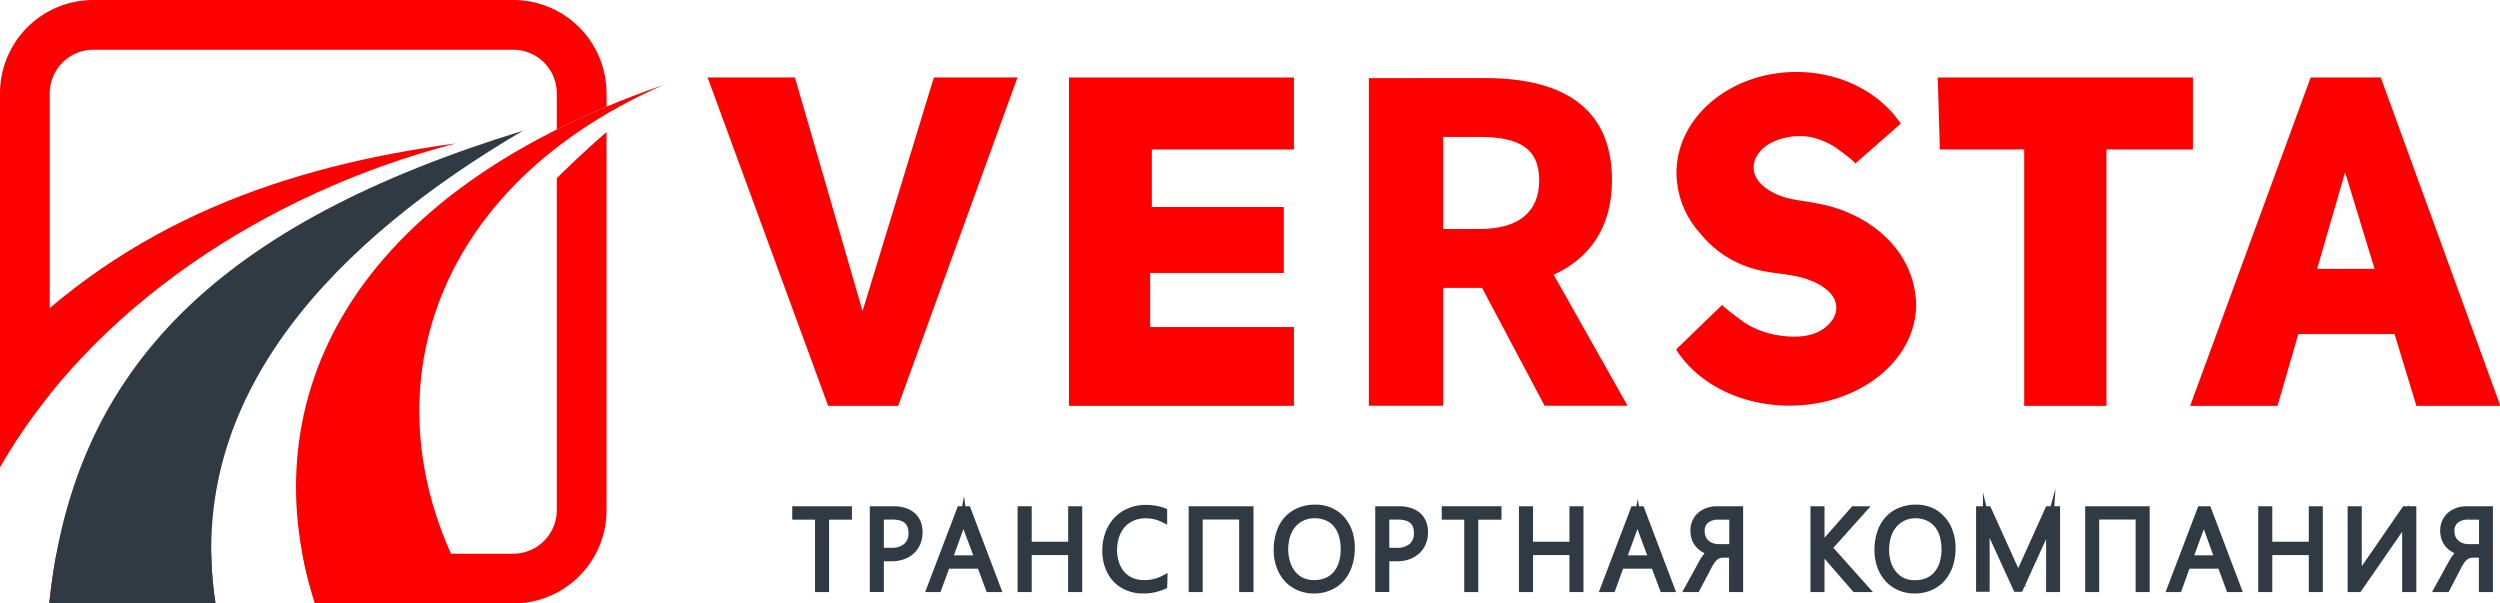 <svg xmlns="http://www.w3.org/2000/svg" viewBox="0 0 371.95 89.78"><defs><style>.cls-1{fill:red;}.cls-2,.cls-3{fill:#303a43;}.cls-3{stroke:#303a43;stroke-miterlimit:10;}</style></defs><title>Ресурс 1</title><g id="Слой_2" data-name="Слой 2"><g id="Слой_1-2" data-name="Слой 1"><path class="cls-1" d="M8.39,82.38Q7.72,86,7.33,89.78H32.07a52.68,52.68,0,0,1-.63-7.4Z"/><path class="cls-1" d="M82.84,26.51V75.9a6.49,6.49,0,0,1-6.48,6.48H45a60.37,60.37,0,0,0,1.89,7.4H76.36A13.87,13.87,0,0,0,90.24,75.9V19.64Q86.39,23,82.84,26.51Z"/><path class="cls-1" d="M82.84,13.88v5.39c2.35-1.18,4.81-2.31,7.4-3.4v-2A13.88,13.88,0,0,0,76.36,0H13.88A13.89,13.89,0,0,0,0,13.88V69.47a86,86,0,0,1,7.4-10.8V13.88A6.49,6.49,0,0,1,13.88,7.4H76.36A6.49,6.49,0,0,1,82.84,13.88Z"/><path class="cls-1" d="M71.05,89.78c-17.3-27.72-9-61,27.64-77.14C49.32,29.78,37.81,61.88,46.87,89.78Z"/><path class="cls-2" d="M7.33,89.78H32.07C27.21,58.47,50.72,35.34,77.8,19.45,32.89,33.26,10.92,54.44,7.33,89.78Z"/><path class="cls-1" d="M0,52.82V69.47C13.54,45.92,39.44,28.7,67.8,21.34,42.57,24.72,19,32.92,0,52.82Z"/><g id="Текст"><g id="Название"><polygon class="cls-1" points="105.28 11.53 123.21 60.38 133.63 60.38 151.38 11.53 138.94 11.53 128.33 46.29 118.27 11.53 105.28 11.53"/><polygon class="cls-1" points="159.04 11.53 159.04 60.38 192.51 60.38 192.51 48.66 171.12 48.66 171.12 40.61 191 40.61 191 30.8 171.37 30.8 171.37 22.24 192.51 22.24 192.51 11.53 159.04 11.53"/><path class="cls-1" d="M285.08,45.41s0,0,0-.07a11.63,11.63,0,0,0-.17-1.88c-.94-6.38-6.36-11.32-13.56-13-.15,0-2-.41-2.81-.51h0c-.86-.13-1.72-.26-2.57-.47-1.62-.4-4-1.51-4.8-3.29-.93-2.19.71-4.17,2.45-5a9.44,9.44,0,0,1,6-.75,11.44,11.44,0,0,1,3.4,1.45c.32.21,3.13,2.27,3,2.45l6.77-5.94c-3.05-4.59-8.87-7.69-15.54-7.69-9.84,0-17.82,6.74-17.82,15a13.5,13.5,0,0,0,3.52,9,15.6,15.6,0,0,0,8,5.28c2.18.65,4.49.69,6.71,1.2,1.77.41,4.43,1.53,5.26,3.32,1,2.2-.79,4.19-2.71,5s-4.47.66-6.56.2a13.31,13.31,0,0,1-3.73-1.47c-.36-.21-3.85-2.74-3.67-2.91L249.37,52c3.09,4.95,9.48,8.35,16.88,8.35,10.35,0,18.75-6.67,18.83-14.93h0S285.08,45.42,285.08,45.41Z"/><polygon class="cls-1" points="313.4 22.24 326.26 22.24 326.26 11.53 288.3 11.53 288.61 22.24 301.16 22.24 301.16 60.38 313.4 60.38 313.4 26.43 313.4 24.84 313.4 22.24"/><path class="cls-1" d="M359.51,60.38H372L354.21,11.53H343.78L325.85,60.38h13l3.09-10.68h14.32ZM344.74,40l4.16-14.37L353.29,40Z"/><path class="cls-1" d="M242.15,60.37l-11-19.5c5.21-2.35,8.68-6.9,8.68-14.07,0-11.59-8.49-15.18-18.82-15.18H203.66V60.37h11.05V42.83h5.79l9.31,17.54Zm-27.44-40h5.38c5.8,0,8.91,1.62,8.91,6.43s-3.11,7.27-8.91,7.27h-5.38Z"/></g><path class="cls-3" d="M122.85,76.82V87.59h-1.09V76.82h-3.39v-1h7.88v1Z"/><path class="cls-3" d="M131,83v4.58h-1.09V75.82h3a5.16,5.16,0,0,1,1.64.23,3.28,3.28,0,0,1,1.21.66,2.81,2.81,0,0,1,.75,1.07,4,4,0,0,1,.25,1.45,3.94,3.94,0,0,1-.29,1.51,3.42,3.42,0,0,1-.82,1.2,3.82,3.82,0,0,1-1.31.79,5.06,5.06,0,0,1-1.75.28Zm0-6.19V82h1.56a3.36,3.36,0,0,0,2.31-.71,2.51,2.51,0,0,0,.79-2q0-2.49-2.91-2.49Z"/><path class="cls-3" d="M147.15,87.59l-1.3-3.48h-5l-1.27,3.48h-1.21l4.48-11.77h1.1l4.46,11.77Zm-3.59-9.71q-.06-.16-.12-.36a3,3,0,0,1-.1-.47h0a4.68,4.68,0,0,1-.11.47q-.06.2-.12.36l-1.9,5.24h4.31Z"/><path class="cls-3" d="M159.41,87.59V82.08H153v5.51H151.9V75.82H153V81.1h6.42V75.82h1.09V87.59Z"/><path class="cls-3" d="M173.16,87.16a7.37,7.37,0,0,1-3.12.64,5.69,5.69,0,0,1-2.26-.44A5,5,0,0,1,166,86.14a5.42,5.42,0,0,1-1.11-1.86,6.8,6.8,0,0,1-.39-2.34,7.25,7.25,0,0,1,.42-2.5,5.89,5.89,0,0,1,1.18-2A5.45,5.45,0,0,1,168,76.11a5.91,5.91,0,0,1,2.46-.49,7.33,7.33,0,0,1,2.69.46v1.17a5.9,5.9,0,0,0-2.7-.64,5,5,0,0,0-2,.4,4.33,4.33,0,0,0-1.5,1.09,5.17,5.17,0,0,0-.93,1.66,6.68,6.68,0,0,0-.32,2.09,6.33,6.33,0,0,0,.29,1.92,4.67,4.67,0,0,0,.85,1.57,4,4,0,0,0,1.4,1.07,4.59,4.59,0,0,0,1.95.39,6,6,0,0,0,3-.71Z"/><path class="cls-3" d="M184.86,87.59V76.8h-6.42V87.59h-1.09V75.82H186V87.59Z"/><path class="cls-3" d="M195.49,87.8a5.45,5.45,0,0,1-2.29-.47,5,5,0,0,1-1.73-1.26,5.66,5.66,0,0,1-1.09-1.9,6.82,6.82,0,0,1-.38-2.33,7.85,7.85,0,0,1,.38-2.53,5.39,5.39,0,0,1,1.11-2,4.91,4.91,0,0,1,1.79-1.27,6,6,0,0,1,2.41-.46,5.41,5.41,0,0,1,2.25.45,5,5,0,0,1,1.69,1.24,5.64,5.64,0,0,1,1.07,1.87,7.21,7.21,0,0,1,.37,2.36,8.33,8.33,0,0,1-.36,2.49,5.92,5.92,0,0,1-1.08,2,5,5,0,0,1-1.75,1.31A5.63,5.63,0,0,1,195.49,87.8Zm.09-11.19a4.14,4.14,0,0,0-3.29,1.51,4.86,4.86,0,0,0-.85,1.63,6.94,6.94,0,0,0,0,3.9,4.59,4.59,0,0,0,.8,1.61,3.94,3.94,0,0,0,1.36,1.13,4.18,4.18,0,0,0,1.92.41,4.49,4.49,0,0,0,1.93-.38,3.77,3.77,0,0,0,1.4-1.06,4.66,4.66,0,0,0,.84-1.61,7,7,0,0,0,.28-2,7.44,7.44,0,0,0-.25-2,4.69,4.69,0,0,0-.78-1.62,3.74,3.74,0,0,0-1.35-1.1A4.41,4.41,0,0,0,195.58,76.61Z"/><path class="cls-3" d="M206.2,83v4.58h-1.09V75.82h3a5.16,5.16,0,0,1,1.64.23,3.28,3.28,0,0,1,1.21.66,2.81,2.81,0,0,1,.75,1.07,3.83,3.83,0,0,1,.25,1.45,3.94,3.94,0,0,1-.29,1.51,3.42,3.42,0,0,1-.82,1.2,3.82,3.82,0,0,1-1.31.79,5.06,5.06,0,0,1-1.75.28Zm0-6.19V82h1.56a3.34,3.34,0,0,0,2.31-.71,2.51,2.51,0,0,0,.79-2q0-2.49-2.91-2.49Z"/><path class="cls-3" d="M219.44,76.82V87.59h-1.09V76.82H215v-1h7.89v1Z"/><path class="cls-3" d="M234,87.59V82.08h-6.42v5.51h-1.09V75.82h1.09V81.1H234V75.82h1.09V87.59Z"/><path class="cls-3" d="M247.43,87.59l-1.3-3.48h-5l-1.26,3.48H238.6l4.48-11.77h1.1l4.46,11.77Zm-3.59-9.71q-.06-.16-.12-.36a4.8,4.8,0,0,1-.1-.47h0a4.58,4.58,0,0,1-.12.47c0,.13-.08.25-.11.36l-1.91,5.24h4.31Z"/><path class="cls-3" d="M251.13,87.59l2-3.64c.13-.25.26-.47.38-.66a5.63,5.63,0,0,1,.36-.51,2.33,2.33,0,0,1,.39-.38,1.86,1.86,0,0,1,.43-.25v0a4.14,4.14,0,0,1-1.12-.43,3.22,3.22,0,0,1-.85-.69,3.07,3.07,0,0,1-.54-.93,3.51,3.51,0,0,1-.18-1.15,2.92,2.92,0,0,1,.29-1.35,2.83,2.83,0,0,1,.77-1,3.58,3.58,0,0,1,1.11-.59,4.22,4.22,0,0,1,1.28-.19h3.39V87.59h-1.09V82.47h-1.3a2.41,2.41,0,0,0-.67.09,1.73,1.73,0,0,0-.56.28,3.35,3.35,0,0,0-.51.54,8,8,0,0,0-.51.84l-1.77,3.37Zm4.56-10.77a2.78,2.78,0,0,0-1.91.59,2,2,0,0,0-.66,1.61,2.54,2.54,0,0,0,.19,1,2.23,2.23,0,0,0,.54.77,2.42,2.42,0,0,0,.84.49,3.16,3.16,0,0,0,1.09.18h2V76.82Z"/><path class="cls-3" d="M276,87.59l-4.79-5.51-.26-.33h0v5.84h-1.09V75.82h1.09v5.54h0a1.09,1.09,0,0,1,.13-.17,2.09,2.09,0,0,1,.14-.17l4.58-5.2h1.39L272.1,81.5l5.44,6.09Z"/><path class="cls-3" d="M284.87,87.8a5.48,5.48,0,0,1-2.29-.47,5.08,5.08,0,0,1-1.73-1.26,5.83,5.83,0,0,1-1.09-1.9,7.07,7.07,0,0,1-.38-2.33,8.14,8.14,0,0,1,.38-2.53,5.55,5.55,0,0,1,1.12-2,4.83,4.83,0,0,1,1.79-1.27,5.92,5.92,0,0,1,2.41-.46,5.37,5.37,0,0,1,2.24.45A4.88,4.88,0,0,1,289,77.31a5.32,5.32,0,0,1,1.07,1.87,7.21,7.21,0,0,1,.38,2.36,8,8,0,0,1-.37,2.49A5.73,5.73,0,0,1,289,86a5.07,5.07,0,0,1-1.75,1.31A5.68,5.68,0,0,1,284.87,87.8ZM285,76.61a4.24,4.24,0,0,0-1.89.41,4.16,4.16,0,0,0-1.39,1.1,4.88,4.88,0,0,0-.86,1.63,7.07,7.07,0,0,0-.3,2,6.75,6.75,0,0,0,.26,1.92,4.78,4.78,0,0,0,.81,1.61,3.91,3.91,0,0,0,1.35,1.13,4.19,4.19,0,0,0,1.93.41,4.52,4.52,0,0,0,1.93-.38,3.74,3.74,0,0,0,1.39-1.06,4.66,4.66,0,0,0,.84-1.61,7,7,0,0,0,.29-2,7.87,7.87,0,0,0-.25-2,4.69,4.69,0,0,0-.78-1.62,3.87,3.87,0,0,0-1.36-1.1A4.38,4.38,0,0,0,285,76.61Z"/><path class="cls-3" d="M304.92,87.59V79.46q0-.61.09-2h0c-.07.25-.14.46-.21.64s-.12.33-.17.45l-4.11,9H300l-4.11-9a8.27,8.27,0,0,1-.37-1.15h0c0,.25,0,.53,0,.86s0,.68,0,1.07v8.22H294.5V75.82h1.29l4,8.85c.09.19.17.38.25.57a5,5,0,0,1,.21.62h.05l.21-.6c.07-.18.14-.37.24-.58l4-8.86H306V87.59Z"/><path class="cls-3" d="M318.24,87.59V76.8h-6.42V87.59h-1.09V75.82h8.6V87.59Z"/><path class="cls-3" d="M331.7,87.59l-1.3-3.48h-5l-1.26,3.48h-1.22l4.48-11.77h1.11l4.45,11.77Zm-3.59-9.71q-.06-.16-.12-.36a4.8,4.8,0,0,1-.1-.47h0c0,.17-.07.33-.11.47a3.79,3.79,0,0,0-.12.36l-1.91,5.24H330Z"/><path class="cls-3" d="M344,87.59V82.08h-6.43v5.51h-1.09V75.82h1.09V81.1H344V75.82h1.09V87.59Z"/><path class="cls-3" d="M357.89,87.59V78.73c0-.27,0-.52,0-.75s0-.42,0-.58h0a3.56,3.56,0,0,1-.2.38l-.23.36-6.53,9.45h-1.15V75.82h1.1v8.75c0,.29,0,.55,0,.79s0,.42,0,.57h0c.06-.11.13-.24.22-.38l.26-.4,6.44-9.33H359V87.59Z"/><path class="cls-3" d="M362.68,87.59l2-3.64c.14-.25.26-.47.38-.66a4.19,4.19,0,0,1,.37-.51,2.73,2.73,0,0,1,.38-.38,2.09,2.09,0,0,1,.43-.25v0a4.28,4.28,0,0,1-1.12-.43,3.17,3.17,0,0,1-.84-.69,2.7,2.7,0,0,1-.54-.93,3.27,3.27,0,0,1-.19-1.15,3,3,0,0,1,.29-1.35,2.86,2.86,0,0,1,.78-1,3.53,3.53,0,0,1,1.1-.59,4.29,4.29,0,0,1,1.29-.19h3.39V87.59h-1.09V82.47H368a2.31,2.31,0,0,0-.67.09,1.55,1.55,0,0,0-.56.28,2.65,2.65,0,0,0-.51.54,5.62,5.62,0,0,0-.51.84L364,87.59Zm4.56-10.77a2.8,2.8,0,0,0-1.91.59,2,2,0,0,0-.66,1.61,2.73,2.73,0,0,0,.19,1,2.13,2.13,0,0,0,.55.77,2.33,2.33,0,0,0,.84.49,3.14,3.14,0,0,0,1.08.18h2V76.82Z"/></g></g></g></svg>